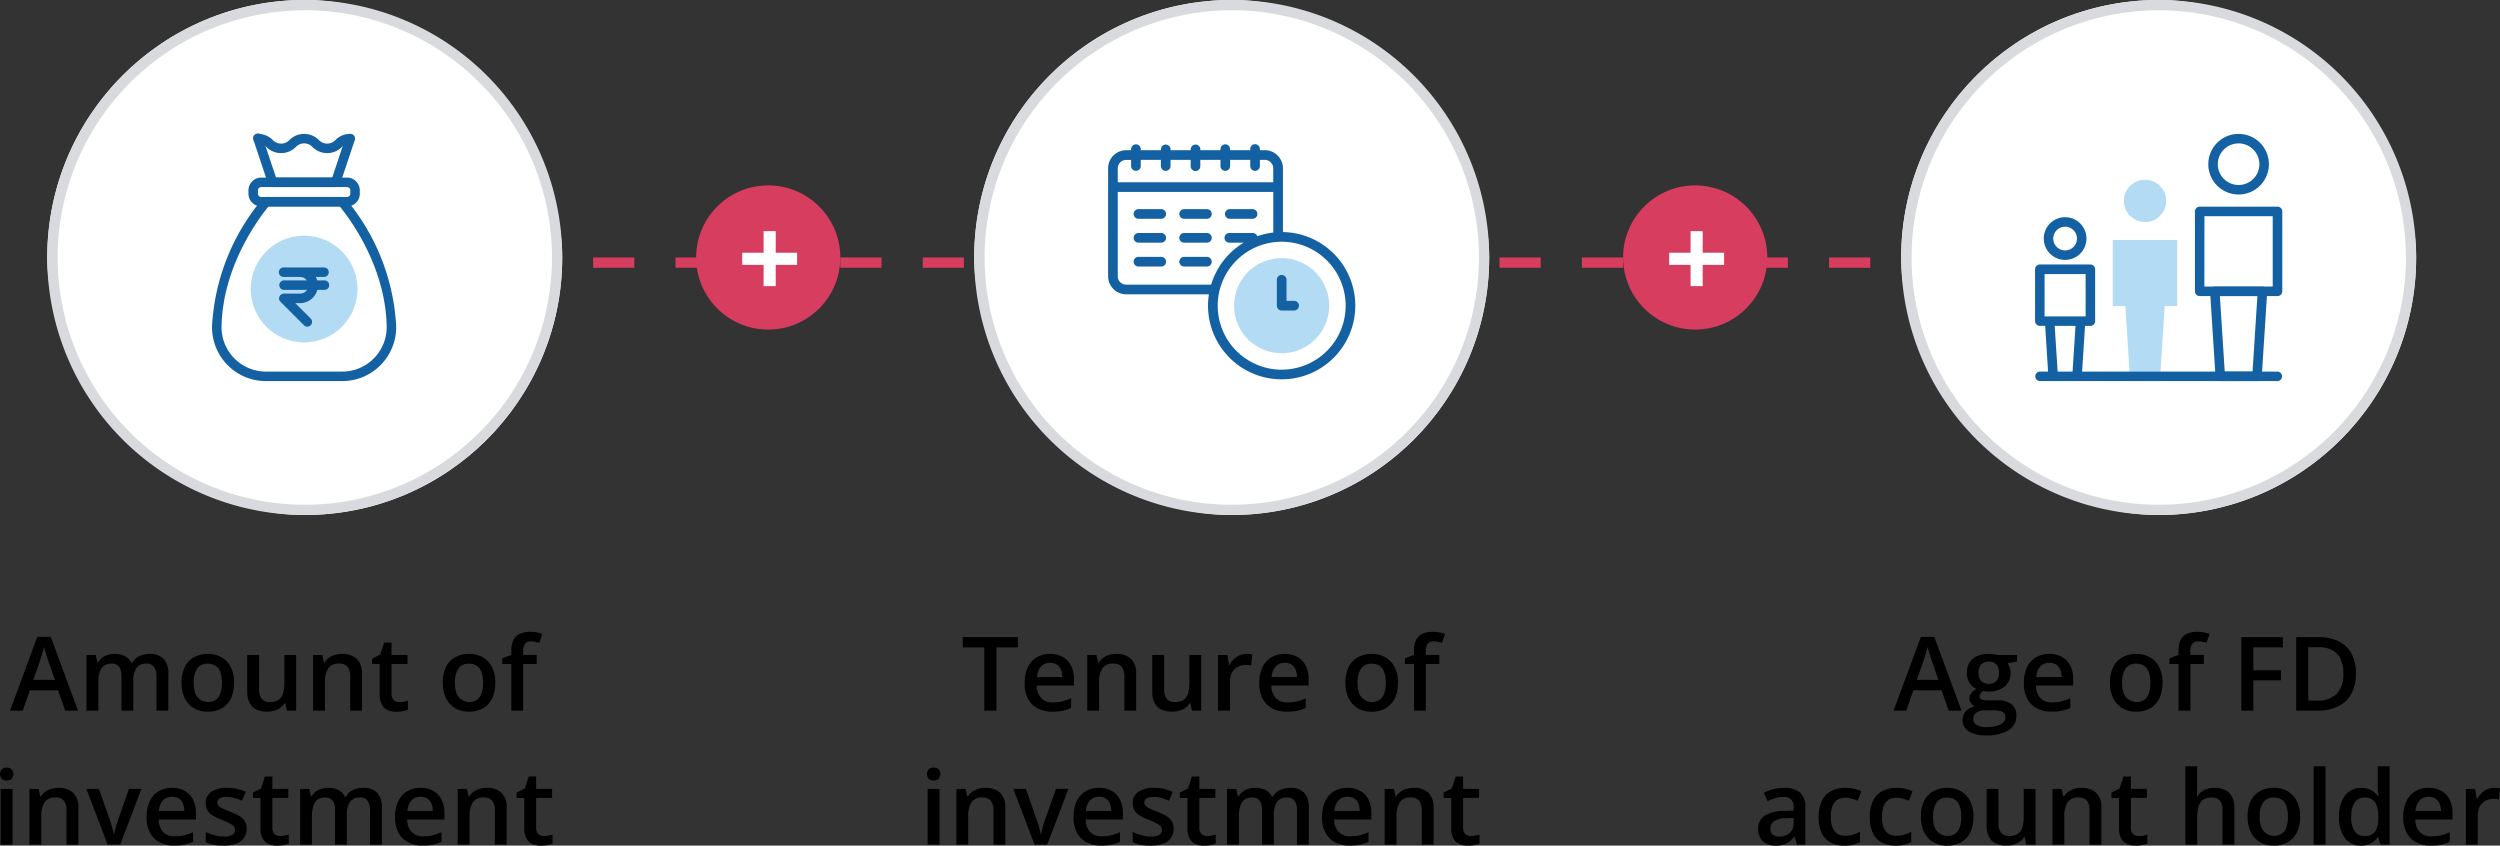 <svg xmlns="http://www.w3.org/2000/svg" xmlns:xlink="http://www.w3.org/1999/xlink" width="242.727" height="82.098" viewBox="0 0 242.727 82.098"><rect x="0" y="0" width="242.727" height="82.098" fill="#333333" stroke="none"/><defs><clipPath id="a"><rect width="17.882" height="24" fill="none"/></clipPath><clipPath id="b"><rect width="24" height="22.829" fill="none"/></clipPath><clipPath id="c"><rect width="24" height="24" fill="none"/></clipPath></defs><g transform="translate(-10159.413 8589)"><path d="M195.5.5H192v-1h3.5ZM188,.5h-4v-1h4Zm-8,0h-4v-1h4Zm-8,0h-4v-1h4Zm-8,0h-4v-1h4Zm-8,0h-4v-1h4Zm-8,0h-4v-1h4Zm-8,0h-4v-1h4Zm-8,0h-4v-1h4Zm-8,0h-4v-1h4Zm-8,0h-4v-1h4Zm-8,0h-4v-1h4Zm-8,0H96v-1h4Zm-8,0H88v-1h4Zm-8,0H80v-1h4Zm-8,0H72v-1h4Zm-8,0H64v-1h4Zm-8,0H56v-1h4Zm-8,0H48v-1h4Zm-8,0H40v-1h4Zm-8,0H32v-1h4Zm-8,0H24v-1h4Zm-8,0H16v-1h4Zm-8,0H8v-1h4ZM4,.5H0v-1H4Z" transform="translate(10177 -8563.5)" fill="#d63d5e"/><path d="M16.744,11l-.7-1.982H13.316L12.618,11H11.382l2.656-7.168h1.3L17.989,11Zm-1-2.988-.679-1.953q-.039-.127-.112-.359t-.146-.474q-.073-.242-.122-.408-.049.2-.12.447t-.137.461q-.066.215-.1.332l-.684,1.953Zm9.18-2.52a1.841,1.841,0,0,1,1.37.469,2.082,2.082,0,0,1,.461,1.5V11H25.606V7.67a1.511,1.511,0,0,0-.239-.928.858.858,0,0,0-.728-.312,1.108,1.108,0,0,0-.984.437,2.232,2.232,0,0,0-.3,1.267V11H22.208V7.67a1.943,1.943,0,0,0-.1-.686.825.825,0,0,0-.32-.415.978.978,0,0,0-.542-.139,1.211,1.211,0,0,0-.754.215,1.185,1.185,0,0,0-.4.632A3.691,3.691,0,0,0,19.961,8.3V11H18.814V5.595h.894l.161.728h.063a1.546,1.546,0,0,1,.413-.466,1.755,1.755,0,0,1,.549-.273,2.191,2.191,0,0,1,.63-.09,2.222,2.222,0,0,1,1.021.212,1.353,1.353,0,0,1,.62.647h.088A1.554,1.554,0,0,1,23.96,5.7,2.265,2.265,0,0,1,24.922,5.492ZM33.14,8.285a3.746,3.746,0,0,1-.176,1.2,2.372,2.372,0,0,1-.513.881,2.219,2.219,0,0,1-.811.547,2.878,2.878,0,0,1-1.069.188,2.693,2.693,0,0,1-1.021-.188,2.26,2.26,0,0,1-.8-.547,2.462,2.462,0,0,1-.525-.881,3.565,3.565,0,0,1-.186-1.2,3.375,3.375,0,0,1,.31-1.516,2.179,2.179,0,0,1,.886-.95,2.734,2.734,0,0,1,1.372-.327,2.606,2.606,0,0,1,1.318.327,2.259,2.259,0,0,1,.894.952A3.27,3.27,0,0,1,33.14,8.285Zm-3.921,0A3.131,3.131,0,0,0,29.363,9.3a1.357,1.357,0,0,0,2.009.642,1.272,1.272,0,0,0,.444-.642,3.181,3.181,0,0,0,.142-1.011,3.112,3.112,0,0,0-.142-1,1.245,1.245,0,0,0-.444-.63,1.317,1.317,0,0,0-.786-.217,1.17,1.17,0,0,0-1.04.479A2.421,2.421,0,0,0,29.219,8.285Zm9.951-2.69V11h-.9l-.156-.728h-.063a1.529,1.529,0,0,1-.435.461,1.934,1.934,0,0,1-.586.273,2.5,2.5,0,0,1-.679.09,2.391,2.391,0,0,1-1.042-.208,1.436,1.436,0,0,1-.662-.642,2.4,2.4,0,0,1-.229-1.123V5.595h1.152V8.91a1.463,1.463,0,0,0,.256.942.973.973,0,0,0,.8.313,1.426,1.426,0,0,0,.83-.215,1.16,1.16,0,0,0,.437-.635,3.539,3.539,0,0,0,.129-1.03V5.595Zm4.458-.1a2.019,2.019,0,0,1,1.423.471,1.971,1.971,0,0,1,.51,1.511V11H44.415V7.689a1.464,1.464,0,0,0-.259-.945.977.977,0,0,0-.8-.315,1.188,1.188,0,0,0-1.091.483,2.642,2.642,0,0,0-.305,1.4V11H40.811V5.595H41.7l.161.732h.063a1.577,1.577,0,0,1,.437-.466,1.941,1.941,0,0,1,.586-.276A2.45,2.45,0,0,1,43.628,5.492Zm5.547,4.678a2.389,2.389,0,0,0,.444-.042,3.267,3.267,0,0,0,.4-.1V10.9a2.4,2.4,0,0,1-.493.142,3.309,3.309,0,0,1-.63.059,2.113,2.113,0,0,1-.825-.154,1.194,1.194,0,0,1-.581-.53,2.107,2.107,0,0,1-.215-1.04V6.469h-.737V5.956l.791-.405.376-1.157h.723v1.2h1.548v.874H48.428V9.359a.818.818,0,0,0,.205.61A.743.743,0,0,0,49.175,10.17ZM58.5,8.285a3.746,3.746,0,0,1-.176,1.2,2.372,2.372,0,0,1-.513.881A2.219,2.219,0,0,1,57,10.91a2.878,2.878,0,0,1-1.069.188,2.693,2.693,0,0,1-1.021-.188,2.26,2.26,0,0,1-.8-.547,2.462,2.462,0,0,1-.525-.881,3.565,3.565,0,0,1-.186-1.2,3.375,3.375,0,0,1,.31-1.516,2.179,2.179,0,0,1,.886-.95,2.734,2.734,0,0,1,1.372-.327,2.606,2.606,0,0,1,1.318.327,2.259,2.259,0,0,1,.894.952A3.27,3.27,0,0,1,58.5,8.285Zm-3.921,0A3.131,3.131,0,0,0,54.725,9.3a1.357,1.357,0,0,0,2.009.642,1.272,1.272,0,0,0,.444-.642,3.18,3.18,0,0,0,.142-1.011,3.112,3.112,0,0,0-.142-1,1.245,1.245,0,0,0-.444-.63,1.317,1.317,0,0,0-.786-.217,1.17,1.17,0,0,0-1.04.479A2.421,2.421,0,0,0,54.581,8.285ZM62.52,6.469H61.207V11H60.059V6.469h-.884V5.917l.884-.337V5.2a2.326,2.326,0,0,1,.217-1.094,1.272,1.272,0,0,1,.625-.583,2.421,2.421,0,0,1,.974-.178,3.5,3.5,0,0,1,.679.061,3.412,3.412,0,0,1,.518.139l-.3.869q-.166-.054-.371-.1a1.989,1.989,0,0,0-.439-.046.67.67,0,0,0-.574.244,1.175,1.175,0,0,0-.183.713v.366H62.52ZM11.629,18.595V24H10.481V18.595Zm-.566-2.07a.75.75,0,0,1,.457.142.711.711,0,0,1,0,.974.8.8,0,0,1-.918,0,.725.725,0,0,1,0-.974A.745.745,0,0,1,11.063,16.524Zm5.024,1.968a2.019,2.019,0,0,1,1.423.471,1.971,1.971,0,0,1,.51,1.511V24H16.873V20.689a1.464,1.464,0,0,0-.259-.945.977.977,0,0,0-.8-.315,1.188,1.188,0,0,0-1.091.483,2.642,2.642,0,0,0-.305,1.4V24H13.27V18.595h.894l.161.732h.063a1.577,1.577,0,0,1,.437-.466,1.941,1.941,0,0,1,.586-.276A2.45,2.45,0,0,1,16.087,18.492ZM20.857,24,18.8,18.595h1.216l1.113,3.174q.107.3.2.654t.122.591h.039a4.605,4.605,0,0,1,.132-.6q.1-.349.2-.647l1.113-3.174h1.211L22.088,24Zm6.26-5.508a2.446,2.446,0,0,1,1.24.3,2,2,0,0,1,.8.845,2.855,2.855,0,0,1,.278,1.309v.615H25.823a1.759,1.759,0,0,0,.422,1.211,1.483,1.483,0,0,0,1.13.425,3.955,3.955,0,0,0,.93-.1,5.015,5.015,0,0,0,.852-.3v.933a3.736,3.736,0,0,1-.825.278,4.979,4.979,0,0,1-1.006.088,3.018,3.018,0,0,1-1.4-.31,2.217,2.217,0,0,1-.942-.925,3.131,3.131,0,0,1-.339-1.528,3.515,3.515,0,0,1,.308-1.543,2.218,2.218,0,0,1,.864-.967A2.487,2.487,0,0,1,27.117,18.492Zm0,.864a1.154,1.154,0,0,0-.876.352,1.657,1.657,0,0,0-.393,1.03h2.461a1.925,1.925,0,0,0-.134-.718,1.061,1.061,0,0,0-.391-.488A1.17,1.17,0,0,0,27.117,19.356Zm7.241,3.1a1.517,1.517,0,0,1-.259.9,1.576,1.576,0,0,1-.754.554,3.437,3.437,0,0,1-1.213.188,5.1,5.1,0,0,1-.974-.081,3.425,3.425,0,0,1-.769-.247v-.991a5.426,5.426,0,0,0,.867.313,3.449,3.449,0,0,0,.911.132,1.434,1.434,0,0,0,.815-.178.557.557,0,0,0,.249-.476.526.526,0,0,0-.1-.315,1.124,1.124,0,0,0-.371-.288,7.734,7.734,0,0,0-.793-.359,6.594,6.594,0,0,1-.864-.41,1.5,1.5,0,0,1-.532-.5,1.39,1.39,0,0,1-.181-.745,1.224,1.224,0,0,1,.569-1.091,2.706,2.706,0,0,1,1.506-.374,4.246,4.246,0,0,1,.94.1,4.6,4.6,0,0,1,.867.291l-.361.864a5.7,5.7,0,0,0-.735-.266,2.724,2.724,0,0,0-.75-.1,1.351,1.351,0,0,0-.676.137.43.43,0,0,0-.232.391.48.48,0,0,0,.112.322,1.185,1.185,0,0,0,.388.264q.276.132.769.327a6.079,6.079,0,0,1,.837.388,1.552,1.552,0,0,1,.544.5A1.366,1.366,0,0,1,34.358,22.457Zm3.247.713a2.389,2.389,0,0,0,.444-.042,3.267,3.267,0,0,0,.4-.1V23.9a2.4,2.4,0,0,1-.493.142,3.309,3.309,0,0,1-.63.059,2.113,2.113,0,0,1-.825-.154,1.194,1.194,0,0,1-.581-.53,2.107,2.107,0,0,1-.215-1.04V19.469h-.737v-.513l.791-.405.376-1.157h.723v1.2h1.548v.874H36.858v2.891a.818.818,0,0,0,.205.61A.743.743,0,0,0,37.605,23.17Zm8.052-4.678a1.841,1.841,0,0,1,1.37.469,2.082,2.082,0,0,1,.461,1.5V24H46.341V20.67a1.511,1.511,0,0,0-.239-.928.858.858,0,0,0-.728-.312,1.108,1.108,0,0,0-.984.437,2.232,2.232,0,0,0-.3,1.267V24H42.942V20.67a1.943,1.943,0,0,0-.1-.686.825.825,0,0,0-.32-.415.978.978,0,0,0-.542-.139,1.211,1.211,0,0,0-.754.215,1.185,1.185,0,0,0-.4.632A3.691,3.691,0,0,0,40.7,21.3V24H39.549V18.595h.894l.161.728h.063a1.546,1.546,0,0,1,.413-.466,1.755,1.755,0,0,1,.549-.273,2.191,2.191,0,0,1,.63-.09,2.222,2.222,0,0,1,1.021.212,1.353,1.353,0,0,1,.62.647h.088A1.554,1.554,0,0,1,44.7,18.7,2.265,2.265,0,0,1,45.657,18.492Zm5.586,0a2.446,2.446,0,0,1,1.24.3,2,2,0,0,1,.8.845,2.855,2.855,0,0,1,.278,1.309v.615H49.949a1.759,1.759,0,0,0,.422,1.211,1.483,1.483,0,0,0,1.13.425,3.955,3.955,0,0,0,.93-.1,5.015,5.015,0,0,0,.852-.3v.933a3.736,3.736,0,0,1-.825.278,4.979,4.979,0,0,1-1.006.088,3.018,3.018,0,0,1-1.4-.31,2.217,2.217,0,0,1-.942-.925,3.131,3.131,0,0,1-.339-1.528,3.515,3.515,0,0,1,.308-1.543,2.218,2.218,0,0,1,.864-.967A2.487,2.487,0,0,1,51.243,18.492Zm0,.864a1.154,1.154,0,0,0-.876.352,1.657,1.657,0,0,0-.393,1.03h2.461a1.925,1.925,0,0,0-.134-.718,1.061,1.061,0,0,0-.391-.488A1.17,1.17,0,0,0,51.243,19.356Zm6.426-.864a2.019,2.019,0,0,1,1.423.471,1.971,1.971,0,0,1,.51,1.511V24H58.455V20.689a1.464,1.464,0,0,0-.259-.945.977.977,0,0,0-.8-.315,1.188,1.188,0,0,0-1.091.483,2.642,2.642,0,0,0-.305,1.4V24H54.852V18.595h.894l.161.732h.063a1.577,1.577,0,0,1,.437-.466,1.941,1.941,0,0,1,.586-.276A2.45,2.45,0,0,1,57.669,18.492Zm5.547,4.678a2.389,2.389,0,0,0,.444-.042,3.267,3.267,0,0,0,.4-.1V23.9a2.4,2.4,0,0,1-.493.142,3.309,3.309,0,0,1-.63.059,2.113,2.113,0,0,1-.825-.154,1.194,1.194,0,0,1-.581-.53,2.107,2.107,0,0,1-.215-1.04V19.469h-.737v-.513l.791-.405.376-1.157h.723v1.2h1.548v.874H62.469v2.891a.818.818,0,0,0,.205.61A.743.743,0,0,0,63.216,23.17Z" transform="translate(10149 -8531)"/><path d="M17.156,11H15.979V4.857H13.89v-1h5.352v1H17.156Zm5.21-5.508a2.446,2.446,0,0,1,1.24.3,2,2,0,0,1,.8.845,2.855,2.855,0,0,1,.278,1.309v.615H21.072a1.759,1.759,0,0,0,.422,1.211,1.483,1.483,0,0,0,1.13.425,3.955,3.955,0,0,0,.93-.1,5.015,5.015,0,0,0,.852-.3v.933a3.736,3.736,0,0,1-.825.278,4.979,4.979,0,0,1-1.006.088,3.018,3.018,0,0,1-1.4-.31,2.217,2.217,0,0,1-.942-.925A3.131,3.131,0,0,1,19.9,8.334,3.515,3.515,0,0,1,20.2,6.791a2.218,2.218,0,0,1,.864-.967A2.487,2.487,0,0,1,22.366,5.492Zm0,.864a1.154,1.154,0,0,0-.876.352,1.657,1.657,0,0,0-.393,1.03h2.461a1.925,1.925,0,0,0-.134-.718,1.061,1.061,0,0,0-.391-.488A1.17,1.17,0,0,0,22.366,6.356Zm6.426-.864a2.019,2.019,0,0,1,1.423.471,1.971,1.971,0,0,1,.51,1.511V11H29.578V7.689a1.464,1.464,0,0,0-.259-.945.977.977,0,0,0-.8-.315,1.188,1.188,0,0,0-1.091.483,2.642,2.642,0,0,0-.305,1.4V11H25.975V5.595h.894l.161.732h.063a1.577,1.577,0,0,1,.437-.466,1.941,1.941,0,0,1,.586-.276A2.45,2.45,0,0,1,28.792,5.492Zm8.247.1V11h-.9l-.156-.728h-.063a1.529,1.529,0,0,1-.435.461,1.934,1.934,0,0,1-.586.273,2.5,2.5,0,0,1-.679.09,2.391,2.391,0,0,1-1.042-.208,1.436,1.436,0,0,1-.662-.642,2.4,2.4,0,0,1-.229-1.123V5.595h1.152V8.91a1.463,1.463,0,0,0,.256.942.973.973,0,0,0,.8.313,1.426,1.426,0,0,0,.83-.215,1.16,1.16,0,0,0,.437-.635,3.539,3.539,0,0,0,.129-1.03V5.595Zm4.38-.1q.137,0,.3.015A2.491,2.491,0,0,1,42,5.546L41.888,6.62a1.446,1.446,0,0,0-.251-.044q-.149-.015-.266-.015a1.718,1.718,0,0,0-.586.1,1.383,1.383,0,0,0-.83.808,1.871,1.871,0,0,0-.122.7V11H38.68V5.595h.9l.156.952h.054a2.4,2.4,0,0,1,.4-.527,1.906,1.906,0,0,1,.549-.383A1.6,1.6,0,0,1,41.419,5.492Zm3.73,0a2.446,2.446,0,0,1,1.24.3,2,2,0,0,1,.8.845,2.855,2.855,0,0,1,.278,1.309v.615H43.855a1.759,1.759,0,0,0,.422,1.211,1.483,1.483,0,0,0,1.13.425,3.955,3.955,0,0,0,.93-.1,5.015,5.015,0,0,0,.852-.3v.933a3.736,3.736,0,0,1-.825.278,4.979,4.979,0,0,1-1.006.088,3.018,3.018,0,0,1-1.4-.31,2.217,2.217,0,0,1-.942-.925,3.131,3.131,0,0,1-.339-1.528,3.515,3.515,0,0,1,.308-1.543,2.218,2.218,0,0,1,.864-.967A2.487,2.487,0,0,1,45.149,5.492Zm0,.864a1.154,1.154,0,0,0-.876.352,1.657,1.657,0,0,0-.393,1.03h2.461a1.925,1.925,0,0,0-.134-.718,1.061,1.061,0,0,0-.391-.488A1.17,1.17,0,0,0,45.149,6.356ZM56.141,8.285a3.746,3.746,0,0,1-.176,1.2,2.372,2.372,0,0,1-.513.881,2.219,2.219,0,0,1-.811.547,2.878,2.878,0,0,1-1.069.188,2.693,2.693,0,0,1-1.021-.188,2.26,2.26,0,0,1-.8-.547,2.462,2.462,0,0,1-.525-.881,3.565,3.565,0,0,1-.186-1.2,3.375,3.375,0,0,1,.31-1.516,2.179,2.179,0,0,1,.886-.95,2.734,2.734,0,0,1,1.372-.327,2.606,2.606,0,0,1,1.318.327,2.259,2.259,0,0,1,.894.952A3.27,3.27,0,0,1,56.141,8.285Zm-3.921,0A3.131,3.131,0,0,0,52.364,9.3a1.357,1.357,0,0,0,2.009.642,1.272,1.272,0,0,0,.444-.642,3.18,3.18,0,0,0,.142-1.011,3.112,3.112,0,0,0-.142-1,1.245,1.245,0,0,0-.444-.63,1.317,1.317,0,0,0-.786-.217,1.17,1.17,0,0,0-1.04.479A2.421,2.421,0,0,0,52.22,8.285Zm7.939-1.816H58.846V11H57.7V6.469h-.884V5.917L57.7,5.58V5.2a2.326,2.326,0,0,1,.217-1.094,1.272,1.272,0,0,1,.625-.583,2.421,2.421,0,0,1,.974-.178,3.5,3.5,0,0,1,.679.061,3.412,3.412,0,0,1,.518.139l-.3.869q-.166-.054-.371-.1a1.989,1.989,0,0,0-.439-.046.67.67,0,0,0-.574.244,1.175,1.175,0,0,0-.183.713v.366h1.313ZM11.629,18.595V24H10.481V18.595Zm-.566-2.07a.75.75,0,0,1,.457.142.711.711,0,0,1,0,.974.8.8,0,0,1-.918,0,.725.725,0,0,1,0-.974A.745.745,0,0,1,11.063,16.524Zm5.024,1.968a2.019,2.019,0,0,1,1.423.471,1.971,1.971,0,0,1,.51,1.511V24H16.873V20.689a1.464,1.464,0,0,0-.259-.945.977.977,0,0,0-.8-.315,1.188,1.188,0,0,0-1.091.483,2.642,2.642,0,0,0-.305,1.4V24H13.27V18.595h.894l.161.732h.063a1.577,1.577,0,0,1,.437-.466,1.941,1.941,0,0,1,.586-.276A2.45,2.45,0,0,1,16.087,18.492ZM20.857,24,18.8,18.595h1.216l1.113,3.174q.107.3.2.654t.122.591h.039a4.605,4.605,0,0,1,.132-.6q.1-.349.2-.647l1.113-3.174h1.211L22.088,24Zm6.26-5.508a2.446,2.446,0,0,1,1.24.3,2,2,0,0,1,.8.845,2.855,2.855,0,0,1,.278,1.309v.615H25.823a1.759,1.759,0,0,0,.422,1.211,1.483,1.483,0,0,0,1.13.425,3.955,3.955,0,0,0,.93-.1,5.015,5.015,0,0,0,.852-.3v.933a3.736,3.736,0,0,1-.825.278,4.979,4.979,0,0,1-1.006.088,3.018,3.018,0,0,1-1.4-.31,2.217,2.217,0,0,1-.942-.925,3.131,3.131,0,0,1-.339-1.528,3.515,3.515,0,0,1,.308-1.543,2.218,2.218,0,0,1,.864-.967A2.487,2.487,0,0,1,27.117,18.492Zm0,.864a1.154,1.154,0,0,0-.876.352,1.657,1.657,0,0,0-.393,1.03h2.461a1.925,1.925,0,0,0-.134-.718,1.061,1.061,0,0,0-.391-.488A1.17,1.17,0,0,0,27.117,19.356Zm7.241,3.1a1.517,1.517,0,0,1-.259.9,1.576,1.576,0,0,1-.754.554,3.437,3.437,0,0,1-1.213.188,5.1,5.1,0,0,1-.974-.081,3.425,3.425,0,0,1-.769-.247v-.991a5.426,5.426,0,0,0,.867.313,3.449,3.449,0,0,0,.911.132,1.434,1.434,0,0,0,.815-.178.557.557,0,0,0,.249-.476.526.526,0,0,0-.1-.315,1.124,1.124,0,0,0-.371-.288,7.734,7.734,0,0,0-.793-.359,6.594,6.594,0,0,1-.864-.41,1.5,1.5,0,0,1-.532-.5,1.39,1.39,0,0,1-.181-.745,1.224,1.224,0,0,1,.569-1.091,2.706,2.706,0,0,1,1.506-.374,4.246,4.246,0,0,1,.94.1,4.6,4.6,0,0,1,.867.291l-.361.864a5.7,5.7,0,0,0-.735-.266,2.724,2.724,0,0,0-.75-.1,1.351,1.351,0,0,0-.676.137.43.43,0,0,0-.232.391.48.48,0,0,0,.112.322,1.185,1.185,0,0,0,.388.264q.276.132.769.327a6.079,6.079,0,0,1,.837.388,1.552,1.552,0,0,1,.544.5A1.366,1.366,0,0,1,34.358,22.457Zm3.247.713a2.389,2.389,0,0,0,.444-.042,3.267,3.267,0,0,0,.4-.1V23.9a2.4,2.4,0,0,1-.493.142,3.309,3.309,0,0,1-.63.059,2.113,2.113,0,0,1-.825-.154,1.194,1.194,0,0,1-.581-.53,2.107,2.107,0,0,1-.215-1.04V19.469h-.737v-.513l.791-.405.376-1.157h.723v1.2h1.548v.874H36.858v2.891a.818.818,0,0,0,.205.61A.743.743,0,0,0,37.605,23.17Zm8.052-4.678a1.841,1.841,0,0,1,1.37.469,2.082,2.082,0,0,1,.461,1.5V24H46.341V20.67a1.511,1.511,0,0,0-.239-.928.858.858,0,0,0-.728-.312,1.108,1.108,0,0,0-.984.437,2.232,2.232,0,0,0-.3,1.267V24H42.942V20.67a1.943,1.943,0,0,0-.1-.686.825.825,0,0,0-.32-.415.978.978,0,0,0-.542-.139,1.211,1.211,0,0,0-.754.215,1.185,1.185,0,0,0-.4.632A3.691,3.691,0,0,0,40.7,21.3V24H39.549V18.595h.894l.161.728h.063a1.546,1.546,0,0,1,.413-.466,1.755,1.755,0,0,1,.549-.273,2.191,2.191,0,0,1,.63-.09,2.222,2.222,0,0,1,1.021.212,1.353,1.353,0,0,1,.62.647h.088A1.554,1.554,0,0,1,44.7,18.7,2.265,2.265,0,0,1,45.657,18.492Zm5.586,0a2.446,2.446,0,0,1,1.24.3,2,2,0,0,1,.8.845,2.855,2.855,0,0,1,.278,1.309v.615H49.949a1.759,1.759,0,0,0,.422,1.211,1.483,1.483,0,0,0,1.13.425,3.955,3.955,0,0,0,.93-.1,5.015,5.015,0,0,0,.852-.3v.933a3.736,3.736,0,0,1-.825.278,4.979,4.979,0,0,1-1.006.088,3.018,3.018,0,0,1-1.4-.31,2.217,2.217,0,0,1-.942-.925,3.131,3.131,0,0,1-.339-1.528,3.515,3.515,0,0,1,.308-1.543,2.218,2.218,0,0,1,.864-.967A2.487,2.487,0,0,1,51.243,18.492Zm0,.864a1.154,1.154,0,0,0-.876.352,1.657,1.657,0,0,0-.393,1.03h2.461a1.925,1.925,0,0,0-.134-.718,1.061,1.061,0,0,0-.391-.488A1.17,1.17,0,0,0,51.243,19.356Zm6.426-.864a2.019,2.019,0,0,1,1.423.471,1.971,1.971,0,0,1,.51,1.511V24H58.455V20.689a1.464,1.464,0,0,0-.259-.945.977.977,0,0,0-.8-.315,1.188,1.188,0,0,0-1.091.483,2.642,2.642,0,0,0-.305,1.4V24H54.852V18.595h.894l.161.732h.063a1.577,1.577,0,0,1,.437-.466,1.941,1.941,0,0,1,.586-.276A2.45,2.45,0,0,1,57.669,18.492Zm5.547,4.678a2.389,2.389,0,0,0,.444-.042,3.267,3.267,0,0,0,.4-.1V23.9a2.4,2.4,0,0,1-.493.142,3.309,3.309,0,0,1-.63.059,2.113,2.113,0,0,1-.825-.154,1.194,1.194,0,0,1-.581-.53,2.107,2.107,0,0,1-.215-1.04V19.469h-.737v-.513l.791-.405.376-1.157h.723v1.2h1.548v.874H62.469v2.891a.818.818,0,0,0,.205.61A.743.743,0,0,0,63.216,23.17Z" transform="translate(10239 -8531)"/><path d="M19.617,11l-.7-1.982H16.189L15.491,11H14.256l2.656-7.168h1.3L20.862,11Zm-1-2.988-.679-1.953q-.039-.127-.112-.359t-.146-.474q-.073-.242-.122-.408-.049.2-.12.447t-.137.461q-.066.215-.1.332l-.684,1.953ZM23.23,13.4a3,3,0,0,1-1.685-.4A1.263,1.263,0,0,1,20.96,11.9a1.208,1.208,0,0,1,.313-.842,1.666,1.666,0,0,1,.894-.476.969.969,0,0,1-.378-.305.741.741,0,0,1-.159-.461A.806.806,0,0,1,21.8,9.3a1.829,1.829,0,0,1,.513-.415,1.472,1.472,0,0,1-.681-.588,1.765,1.765,0,0,1-.256-.959,1.9,1.9,0,0,1,.249-1,1.591,1.591,0,0,1,.728-.63,2.787,2.787,0,0,1,1.157-.217q.146,0,.32.017t.322.039a1.588,1.588,0,0,1,.227.046h1.87v.64L25.33,6.4a1.577,1.577,0,0,1,.21.422,1.635,1.635,0,0,1,.078.515,1.625,1.625,0,0,1-.579,1.321,2.421,2.421,0,0,1-1.594.481q-.244-.01-.474-.039a.9.9,0,0,0-.269.237.487.487,0,0,0-.093.291.268.268,0,0,0,.093.212.613.613,0,0,0,.276.12,2.179,2.179,0,0,0,.447.039h.933a2.127,2.127,0,0,1,1.357.376,1.331,1.331,0,0,1,.469,1.1,1.605,1.605,0,0,1-.762,1.423A4,4,0,0,1,23.23,13.4Zm.044-.806a3.732,3.732,0,0,0,1.011-.117,1.367,1.367,0,0,0,.62-.334.716.716,0,0,0,.21-.515.573.573,0,0,0-.132-.405.721.721,0,0,0-.4-.2,3.35,3.35,0,0,0-.654-.054h-.85a1.471,1.471,0,0,0-.562.1.838.838,0,0,0-.378.291.776.776,0,0,0-.134.459.633.633,0,0,0,.33.571A1.81,1.81,0,0,0,23.274,12.6ZM23.5,8.388a.947.947,0,0,0,.747-.276,1.137,1.137,0,0,0,.244-.779,1.175,1.175,0,0,0-.251-.82.962.962,0,0,0-.745-.273.94.94,0,0,0-.735.278,1.2,1.2,0,0,0-.251.825,1.1,1.1,0,0,0,.251.769A.951.951,0,0,0,23.5,8.388Zm5.884-2.9a2.446,2.446,0,0,1,1.24.3,2,2,0,0,1,.8.845A2.855,2.855,0,0,1,31.7,7.943v.615H28.089a1.759,1.759,0,0,0,.422,1.211,1.483,1.483,0,0,0,1.13.425,3.955,3.955,0,0,0,.93-.1,5.015,5.015,0,0,0,.852-.3v.933a3.736,3.736,0,0,1-.825.278,4.979,4.979,0,0,1-1.006.088,3.018,3.018,0,0,1-1.4-.31,2.217,2.217,0,0,1-.942-.925,3.131,3.131,0,0,1-.339-1.528,3.515,3.515,0,0,1,.308-1.543,2.218,2.218,0,0,1,.864-.967A2.487,2.487,0,0,1,29.383,5.492Zm0,.864a1.154,1.154,0,0,0-.876.352,1.657,1.657,0,0,0-.393,1.03h2.461a1.925,1.925,0,0,0-.134-.718,1.061,1.061,0,0,0-.391-.488A1.17,1.17,0,0,0,29.383,6.356ZM40.374,8.285a3.746,3.746,0,0,1-.176,1.2,2.372,2.372,0,0,1-.513.881,2.219,2.219,0,0,1-.811.547,2.878,2.878,0,0,1-1.069.188,2.693,2.693,0,0,1-1.021-.188,2.26,2.26,0,0,1-.8-.547,2.462,2.462,0,0,1-.525-.881,3.565,3.565,0,0,1-.186-1.2,3.375,3.375,0,0,1,.31-1.516,2.179,2.179,0,0,1,.886-.95,2.734,2.734,0,0,1,1.372-.327,2.606,2.606,0,0,1,1.318.327,2.259,2.259,0,0,1,.894.952A3.27,3.27,0,0,1,40.374,8.285Zm-3.921,0A3.131,3.131,0,0,0,36.6,9.3a1.357,1.357,0,0,0,2.009.642,1.272,1.272,0,0,0,.444-.642,3.18,3.18,0,0,0,.142-1.011,3.112,3.112,0,0,0-.142-1,1.245,1.245,0,0,0-.444-.63,1.317,1.317,0,0,0-.786-.217,1.17,1.17,0,0,0-1.04.479A2.421,2.421,0,0,0,36.453,8.285Zm7.939-1.816H43.079V11H41.932V6.469h-.884V5.917l.884-.337V5.2a2.326,2.326,0,0,1,.217-1.094,1.272,1.272,0,0,1,.625-.583,2.421,2.421,0,0,1,.974-.178,3.5,3.5,0,0,1,.679.061,3.412,3.412,0,0,1,.518.139l-.3.869q-.166-.054-.371-.1a1.989,1.989,0,0,0-.439-.046.67.67,0,0,0-.574.244,1.175,1.175,0,0,0-.183.713v.366h1.313ZM49.188,11H48.025V3.861h4.033v.986H49.188V7.074h2.686v.981H49.188Zm9.961-3.638A4.1,4.1,0,0,1,58.7,9.376a2.862,2.862,0,0,1-1.3,1.216A4.752,4.752,0,0,1,55.335,11H53.353V3.861h2.2a4.279,4.279,0,0,1,1.914.4,2.844,2.844,0,0,1,1.245,1.177A3.871,3.871,0,0,1,59.148,7.362ZM57.928,7.4a3.3,3.3,0,0,0-.276-1.445,1.809,1.809,0,0,0-.811-.842,2.846,2.846,0,0,0-1.316-.276h-1v5.186h.83a2.58,2.58,0,0,0,1.934-.659A2.714,2.714,0,0,0,57.928,7.4ZM3.619,18.492a2.31,2.31,0,0,1,1.55.454,1.774,1.774,0,0,1,.525,1.416V24H4.878l-.22-.767H4.62a2.789,2.789,0,0,1-.474.483A1.692,1.692,0,0,1,3.582,24a2.759,2.759,0,0,1-.779.1,2.016,2.016,0,0,1-.864-.178,1.358,1.358,0,0,1-.6-.544,1.779,1.779,0,0,1-.22-.928,1.413,1.413,0,0,1,.623-1.255,3.631,3.631,0,0,1,1.882-.464l.938-.034v-.283a1.045,1.045,0,0,0-.261-.8,1.048,1.048,0,0,0-.735-.239,2.658,2.658,0,0,0-.786.117,5.554,5.554,0,0,0-.742.288l-.371-.811a4.263,4.263,0,0,1,1.953-.474Zm.938,2.925-.7.024a2.184,2.184,0,0,0-1.206.293.858.858,0,0,0-.347.723.688.688,0,0,0,.239.583,1.009,1.009,0,0,0,.63.183,1.459,1.459,0,0,0,.989-.339,1.247,1.247,0,0,0,.393-1ZM9.478,24.1a2.8,2.8,0,0,1-1.328-.3,2,2,0,0,1-.864-.913,3.535,3.535,0,0,1-.3-1.562,3.424,3.424,0,0,1,.332-1.611,2.11,2.11,0,0,1,.92-.923,2.949,2.949,0,0,1,1.35-.3,3.728,3.728,0,0,1,.876.1,3.166,3.166,0,0,1,.667.232l-.342.918a4.977,4.977,0,0,0-.61-.205,2.338,2.338,0,0,0-.6-.083,1.392,1.392,0,0,0-.789.21,1.241,1.241,0,0,0-.469.625,2.988,2.988,0,0,0-.154,1.03,2.818,2.818,0,0,0,.156,1,1.258,1.258,0,0,0,.464.615,1.322,1.322,0,0,0,.757.208,2.722,2.722,0,0,0,.8-.107A3.529,3.529,0,0,0,11,22.755v1a2.522,2.522,0,0,1-.659.261A3.722,3.722,0,0,1,9.478,24.1Zm4.966,0a2.8,2.8,0,0,1-1.328-.3,2,2,0,0,1-.864-.913,3.535,3.535,0,0,1-.3-1.562,3.424,3.424,0,0,1,.332-1.611,2.11,2.11,0,0,1,.92-.923,2.949,2.949,0,0,1,1.35-.3,3.728,3.728,0,0,1,.876.1,3.166,3.166,0,0,1,.667.232l-.342.918a4.977,4.977,0,0,0-.61-.205,2.338,2.338,0,0,0-.6-.083,1.392,1.392,0,0,0-.789.21,1.241,1.241,0,0,0-.469.625,2.988,2.988,0,0,0-.154,1.03,2.818,2.818,0,0,0,.156,1,1.258,1.258,0,0,0,.464.615,1.322,1.322,0,0,0,.757.208,2.722,2.722,0,0,0,.8-.107,3.529,3.529,0,0,0,.664-.278v1a2.522,2.522,0,0,1-.659.261A3.722,3.722,0,0,1,14.444,24.1Zm7.573-2.812a3.746,3.746,0,0,1-.176,1.2,2.372,2.372,0,0,1-.513.881,2.219,2.219,0,0,1-.811.547,2.878,2.878,0,0,1-1.069.188,2.693,2.693,0,0,1-1.021-.188,2.26,2.26,0,0,1-.8-.547,2.462,2.462,0,0,1-.525-.881,3.565,3.565,0,0,1-.186-1.2,3.375,3.375,0,0,1,.31-1.516,2.179,2.179,0,0,1,.886-.95,2.734,2.734,0,0,1,1.372-.327,2.606,2.606,0,0,1,1.318.327,2.259,2.259,0,0,1,.894.952A3.27,3.27,0,0,1,22.017,21.285Zm-3.921,0A3.131,3.131,0,0,0,18.24,22.3a1.357,1.357,0,0,0,2.009.642,1.272,1.272,0,0,0,.444-.642,3.181,3.181,0,0,0,.142-1.011,3.112,3.112,0,0,0-.142-1,1.245,1.245,0,0,0-.444-.63,1.317,1.317,0,0,0-.786-.217,1.17,1.17,0,0,0-1.04.479A2.421,2.421,0,0,0,18.1,21.285Zm9.951-2.69V24h-.9l-.156-.728h-.063a1.529,1.529,0,0,1-.435.461,1.934,1.934,0,0,1-.586.273,2.5,2.5,0,0,1-.679.09,2.391,2.391,0,0,1-1.042-.208,1.436,1.436,0,0,1-.662-.642,2.4,2.4,0,0,1-.229-1.123v-3.53h1.152V21.91a1.463,1.463,0,0,0,.256.942.973.973,0,0,0,.8.313,1.426,1.426,0,0,0,.83-.215,1.16,1.16,0,0,0,.437-.635,3.539,3.539,0,0,0,.129-1.03v-2.69Zm4.458-.1a2.019,2.019,0,0,1,1.423.471,1.971,1.971,0,0,1,.51,1.511V24H33.292V20.689a1.464,1.464,0,0,0-.259-.945.977.977,0,0,0-.8-.315,1.188,1.188,0,0,0-1.091.483,2.642,2.642,0,0,0-.305,1.4V24H29.688V18.595h.894l.161.732h.063a1.577,1.577,0,0,1,.437-.466,1.941,1.941,0,0,1,.586-.276A2.45,2.45,0,0,1,32.505,18.492Zm5.547,4.678a2.389,2.389,0,0,0,.444-.042,3.267,3.267,0,0,0,.4-.1V23.9a2.4,2.4,0,0,1-.493.142,3.309,3.309,0,0,1-.63.059,2.113,2.113,0,0,1-.825-.154,1.194,1.194,0,0,1-.581-.53,2.107,2.107,0,0,1-.215-1.04V19.469h-.737v-.513l.791-.405.376-1.157h.723v1.2h1.548v.874H37.305v2.891a.818.818,0,0,0,.205.61A.743.743,0,0,0,38.052,23.17ZM43.741,16.4v1.909q0,.3-.017.581t-.037.439h.063a1.59,1.59,0,0,1,.42-.466,1.812,1.812,0,0,1,.559-.276,2.3,2.3,0,0,1,.662-.093,2.432,2.432,0,0,1,1.055.208,1.446,1.446,0,0,1,.667.642,2.39,2.39,0,0,1,.232,1.128V24H46.2V20.689a1.464,1.464,0,0,0-.259-.945.977.977,0,0,0-.8-.315,1.4,1.4,0,0,0-.828.217,1.189,1.189,0,0,0-.437.64,3.483,3.483,0,0,0-.132,1.028V24H42.593V16.4Zm9.99,4.883a3.746,3.746,0,0,1-.176,1.2,2.372,2.372,0,0,1-.513.881,2.219,2.219,0,0,1-.811.547,2.878,2.878,0,0,1-1.069.188,2.693,2.693,0,0,1-1.021-.188,2.26,2.26,0,0,1-.8-.547,2.462,2.462,0,0,1-.525-.881,3.565,3.565,0,0,1-.186-1.2,3.375,3.375,0,0,1,.31-1.516,2.179,2.179,0,0,1,.886-.95,2.734,2.734,0,0,1,1.372-.327,2.606,2.606,0,0,1,1.318.327,2.259,2.259,0,0,1,.894.952A3.27,3.27,0,0,1,53.731,21.285Zm-3.921,0a3.131,3.131,0,0,0,.144,1.011,1.357,1.357,0,0,0,2.009.642,1.272,1.272,0,0,0,.444-.642,3.18,3.18,0,0,0,.142-1.011,3.112,3.112,0,0,0-.142-1,1.245,1.245,0,0,0-.444-.63,1.317,1.317,0,0,0-.786-.217,1.17,1.17,0,0,0-1.04.479A2.421,2.421,0,0,0,49.81,21.285ZM56.2,24H55.049V16.4H56.2Zm3.452.1a1.911,1.911,0,0,1-1.55-.706,3.2,3.2,0,0,1-.583-2.083,3.222,3.222,0,0,1,.593-2.1,1.936,1.936,0,0,1,1.565-.713,2.133,2.133,0,0,1,.718.11,1.72,1.72,0,0,1,.53.3,2.023,2.023,0,0,1,.378.415h.054q-.024-.151-.056-.437a4.819,4.819,0,0,1-.032-.53V16.4h1.152V24h-.9l-.205-.737H61.27a1.806,1.806,0,0,1-.369.422,1.735,1.735,0,0,1-.527.3A2.085,2.085,0,0,1,59.654,24.1Zm.322-.933a1.19,1.19,0,0,0,1.04-.425,2.244,2.244,0,0,0,.313-1.274v-.151a2.722,2.722,0,0,0-.293-1.394,1.145,1.145,0,0,0-1.069-.486,1.057,1.057,0,0,0-.945.5,2.549,2.549,0,0,0-.325,1.394,2.4,2.4,0,0,0,.325,1.365A1.085,1.085,0,0,0,59.976,23.165Zm6.24-4.673a2.446,2.446,0,0,1,1.24.3,2,2,0,0,1,.8.845,2.855,2.855,0,0,1,.278,1.309v.615H64.922a1.759,1.759,0,0,0,.422,1.211,1.483,1.483,0,0,0,1.13.425,3.955,3.955,0,0,0,.93-.1,5.015,5.015,0,0,0,.852-.3v.933a3.736,3.736,0,0,1-.825.278,4.979,4.979,0,0,1-1.006.088,3.018,3.018,0,0,1-1.4-.31,2.217,2.217,0,0,1-.942-.925,3.131,3.131,0,0,1-.339-1.528,3.515,3.515,0,0,1,.308-1.543,2.218,2.218,0,0,1,.864-.967A2.487,2.487,0,0,1,66.216,18.492Zm0,.864a1.154,1.154,0,0,0-.876.352,1.657,1.657,0,0,0-.393,1.03h2.461a1.925,1.925,0,0,0-.134-.718,1.061,1.061,0,0,0-.391-.488A1.17,1.17,0,0,0,66.216,19.356Zm6.348-.864q.137,0,.3.015a2.491,2.491,0,0,1,.278.039l-.107,1.074a1.446,1.446,0,0,0-.251-.044q-.149-.015-.266-.015a1.718,1.718,0,0,0-.586.1,1.383,1.383,0,0,0-.83.808,1.871,1.871,0,0,0-.122.7V24H69.825V18.595h.9l.156.952h.054a2.4,2.4,0,0,1,.4-.527,1.906,1.906,0,0,1,.549-.383A1.6,1.6,0,0,1,72.564,18.492Z" transform="translate(10329 -8531)"/><circle cx="7" cy="7" r="7" transform="translate(10227 -8571)" fill="#d63d5e"/><path d="M3.728-4.463H5.806v1.176H3.728v2.068H2.551V-3.287H.473V-4.463H2.551V-6.558H3.728Z" transform="translate(10231 -8560)" fill="#fff"/><circle cx="7" cy="7" r="7" transform="translate(10317 -8571)" fill="#d63d5e"/><path d="M3.728-4.463H5.806v1.176H3.728v2.068H2.551V-3.287H.473V-4.463H2.551V-6.558H3.728Z" transform="translate(10321 -8560)" fill="#fff"/><rect width="50" height="50" rx="25" transform="translate(10344 -8589)" fill="#fff"/><path d="M25,1a24.007,24.007,0,0,0-9.342,46.114A24.006,24.006,0,0,0,34.342,2.886,23.849,23.849,0,0,0,25,1m0-1A25,25,0,1,1,0,25,25,25,0,0,1,25,0Z" transform="translate(10344 -8589)" fill="#d9dade"/><rect width="50" height="50" rx="25" transform="translate(10254 -8589)" fill="#fff"/><path d="M25,1a24.007,24.007,0,0,0-9.342,46.114A24.006,24.006,0,0,0,34.342,2.886,23.849,23.849,0,0,0,25,1m0-1A25,25,0,1,1,0,25,25,25,0,0,1,25,0Z" transform="translate(10254 -8589)" fill="#d9dade"/><rect width="50" height="50" rx="25" transform="translate(10164 -8589)" fill="#fff"/><path d="M25,1a24.007,24.007,0,0,0-9.342,46.114A24.006,24.006,0,0,0,34.342,2.886,23.849,23.849,0,0,0,25,1m0-1A25,25,0,1,1,0,25,25,25,0,0,1,25,0Z" transform="translate(10164 -8589)" fill="#d9dade"/><g transform="translate(10180 -8576)"><g transform="translate(0 0)" clip-path="url(#a)"><path d="M13.328,21.409a5.18,5.18,0,1,1-5.18,5.18,5.18,5.18,0,0,1,5.18-5.18" transform="translate(-4.387 -11.528)" fill="#b3dcf4"/><path d="M17.226,7.046H8.907A1.248,1.248,0,0,1,7.66,5.8V5.487A1.248,1.248,0,0,1,8.907,4.241h8.32a1.247,1.247,0,0,1,1.246,1.246V5.8a1.248,1.248,0,0,1-1.246,1.247M8.907,5.164a.324.324,0,0,0-.324.323V5.8a.324.324,0,0,0,.324.324h8.32a.324.324,0,0,0,.323-.324V5.487a.323.323,0,0,0-.323-.323Zm6.4-3.3a1.994,1.994,0,0,1-1.416-.58,1.112,1.112,0,0,0-1.643,0,1.993,1.993,0,0,1-1.416.58,2,2,0,0,1-1.416-.58A1.108,1.108,0,0,0,8.591.923a.462.462,0,0,1,0-.923,2,2,0,0,1,1.416.58,1.111,1.111,0,0,0,.822.362A1.111,1.111,0,0,0,11.65.58a2.019,2.019,0,0,1,2.832,0A1.108,1.108,0,0,0,15.3.942a1.109,1.109,0,0,0,.822-.363A2,2,0,0,1,17.54,0a.462.462,0,0,1,0,.923,1.11,1.11,0,0,0-.822.362,1.994,1.994,0,0,1-1.416.58" transform="translate(-4.125 0)" fill="#1361a2"/><path d="M12.652,24H5.127A5.23,5.23,0,0,1,0,18.672,20.932,20.932,0,0,1,4.93,6.276a.46.46,0,0,1,.343-.153h7.338a.461.461,0,0,1,.343.153,20.94,20.94,0,0,1,4.926,12.4v.1A5.236,5.236,0,0,1,12.652,24M5.486,7.046C4.739,7.946,1.036,12.7.924,18.69a4.311,4.311,0,0,0,4.225,4.386h7.5a4.312,4.312,0,0,0,4.307-4.307v-.082c-.112-5.994-3.812-10.743-4.56-11.642ZM12,5.162H5.88a.461.461,0,0,1-.438-.316L4.03.608A.461.461,0,1,1,4.9.316L6.213,4.239H11.67L12.978.316a.461.461,0,0,1,.876.292L12.44,4.847A.461.461,0,0,1,12,5.162" transform="translate(0 0)" fill="#1361a2"/><path d="M16.846,33.841a.46.46,0,0,1-.326-.135l-2.282-2.282a.461.461,0,0,1,.326-.788h1.578a.814.814,0,0,0,.673-.363h-2.25a.462.462,0,0,1,0-.923h2.229a.814.814,0,0,0-.652-.333H14.564a.462.462,0,1,1,0-.923h3.923a.462.462,0,0,1,0,.923h-.817a1.711,1.711,0,0,1,.136.333h.681a.462.462,0,1,1,0,.923h-.673a1.743,1.743,0,0,1-1.671,1.286h-.465l1.494,1.494a.462.462,0,0,1-.326.788" transform="translate(-7.594 -15.127)" fill="#1361a2"/></g></g><g transform="translate(10267 -8575)"><g transform="translate(0 0)" clip-path="url(#b)"><path d="M30.1,23.046a4.617,4.617,0,1,1-4.617,4.617A4.617,4.617,0,0,1,30.1,23.046" transform="translate(-13.253 -11.984)" fill="#b3dcf4"/><path d="M7.858,13.138H5.607a.469.469,0,0,0,0,.937H7.859a.469.469,0,0,0,0-.937Zm4.434,0H10.041a.469.469,0,0,0,0,.937h2.252a.469.469,0,0,0,0-.937m2.181.938h2.252a.469.469,0,0,0,0-.937H14.473a.469.469,0,0,0,0,.937M7.857,15.455H5.607a.469.469,0,0,0,0,.937H7.859a.469.469,0,0,0,0-.937Zm4.434,0h-2.25a.469.469,0,0,0,0,.937h2.252a.469.469,0,0,0,0-.937ZM7.858,17.772H5.607a.469.469,0,0,0,0,.937H7.859a.469.469,0,0,0,0-.937Zm4.434,0H10.041a.469.469,0,0,0,0,.937h2.252a.469.469,0,0,0,0-.937" transform="translate(-2.68 -6.832)" fill="#1361a2"/><path d="M16.974,8.531V2.339A1.758,1.758,0,0,0,15.218.583h-.48v-.1A.469.469,0,1,0,13.8.453q0,.015,0,.03v.1H11.847v-.1a.469.469,0,0,0-.937-.03q0,.015,0,.03v.1H8.956v-.1a.469.469,0,0,0-.937,0v.1H6.064v-.1a.469.469,0,0,0-.937,0v.1H3.173v-.1a.469.469,0,0,0-.937-.03q0,.015,0,.03v.1h-.48A1.758,1.758,0,0,0,0,2.341V12.82a1.758,1.758,0,0,0,1.756,1.756H9.787a7.149,7.149,0,1,0,7.187-6.044M.937,2.341a.82.82,0,0,1,.816-.816h.48V2.14a.469.469,0,0,0,.937,0V1.522H5.125V2.14a.469.469,0,0,0,.937,0V1.522H8.016V2.14a.469.469,0,0,0,.937.03q0-.015,0-.03V1.522H10.91V2.14a.469.469,0,0,0,.937,0V1.522H13.8V2.14a.469.469,0,0,0,.937,0V1.522h.48a.82.82,0,0,1,.816.816V3.694H.937Zm.816,11.3a.82.82,0,0,1-.816-.816V4.636h15.1V8.578a7.089,7.089,0,0,0-1.549.355.469.469,0,0,0-.441-.309H11.8a.469.469,0,1,0-.03.937h1.392A7.181,7.181,0,0,0,10,13.641Zm15.1,8.252a6.211,6.211,0,1,1,6.211-6.211A6.211,6.211,0,0,1,16.85,21.89" transform="translate(0 0)" fill="#1361a2"/><path d="M35.828,28.954h-.76v-2.07a.469.469,0,0,0-.937,0v2.539a.469.469,0,0,0,.469.469h1.229a.469.469,0,0,0,0-.937Z" transform="translate(-17.748 -13.744)" fill="#1361a2"/></g></g><g transform="translate(10357 -8576)"><g clip-path="url(#c)"><path d="M39.381,5.885a2.942,2.942,0,1,1,2.942-2.942,2.945,2.945,0,0,1-2.942,2.942m0-4.962A2.019,2.019,0,1,0,41.4,2.942,2.022,2.022,0,0,0,39.381.923" transform="translate(-19.621)" fill="#1361a2"/><path d="M41.645,23.991H34.089a.461.461,0,0,1-.462-.462V15.776a.461.461,0,0,1,.462-.462h7.557a.461.461,0,0,1,.462.462v7.754a.461.461,0,0,1-.462.462m-7.1-.923h6.634V16.237H34.55Z" transform="translate(-18.107 -8.246)" fill="#1361a2"/><path d="M41.363,41.295H37.8a.462.462,0,0,1-.461-.432l-.529-8.252a.462.462,0,0,1,.461-.492h4.625a.463.463,0,0,1,.461.492l-.53,8.252a.462.462,0,0,1-.461.432m-3.132-.923h2.7l.47-7.33H37.76Z" transform="translate(-19.819 -17.295)" fill="#1361a2"/><path d="M20.738,9.651A2.052,2.052,0,1,1,18.686,11.7a2.051,2.051,0,0,1,2.052-2.052" transform="translate(-10.062 -5.197)" fill="#b3dcf4"/><path d="M16.361,22.316v6.415h1.212l.438,6.825H20.96l.438-6.825H22.61V22.316Z" transform="translate(-8.81 -12.017)" fill="#b3dcf4"/><path d="M3.9,21.67A2.073,2.073,0,1,1,5.972,19.6,2.075,2.075,0,0,1,3.9,21.67m0-3.222a1.15,1.15,0,1,0,1.15,1.15,1.151,1.151,0,0,0-1.15-1.15" transform="translate(-0.983 -9.436)" fill="#1361a2"/><path d="M23.538,38.793H.462a.462.462,0,0,1,0-.923h.8L.981,33.433H.462A.461.461,0,0,1,0,32.971V27.934a.461.461,0,0,1,.462-.462H5.37a.461.461,0,0,1,.462.462v5.038a.461.461,0,0,1-.462.462H4.85L4.566,37.87H23.538a.462.462,0,0,1,0,.923M2.19,37.87h1.45l.285-4.437H1.906Zm2.227-5.36h.491V28.4H.923V32.51Z" transform="translate(0 -14.793)" fill="#1361a2"/></g></g></g></svg>